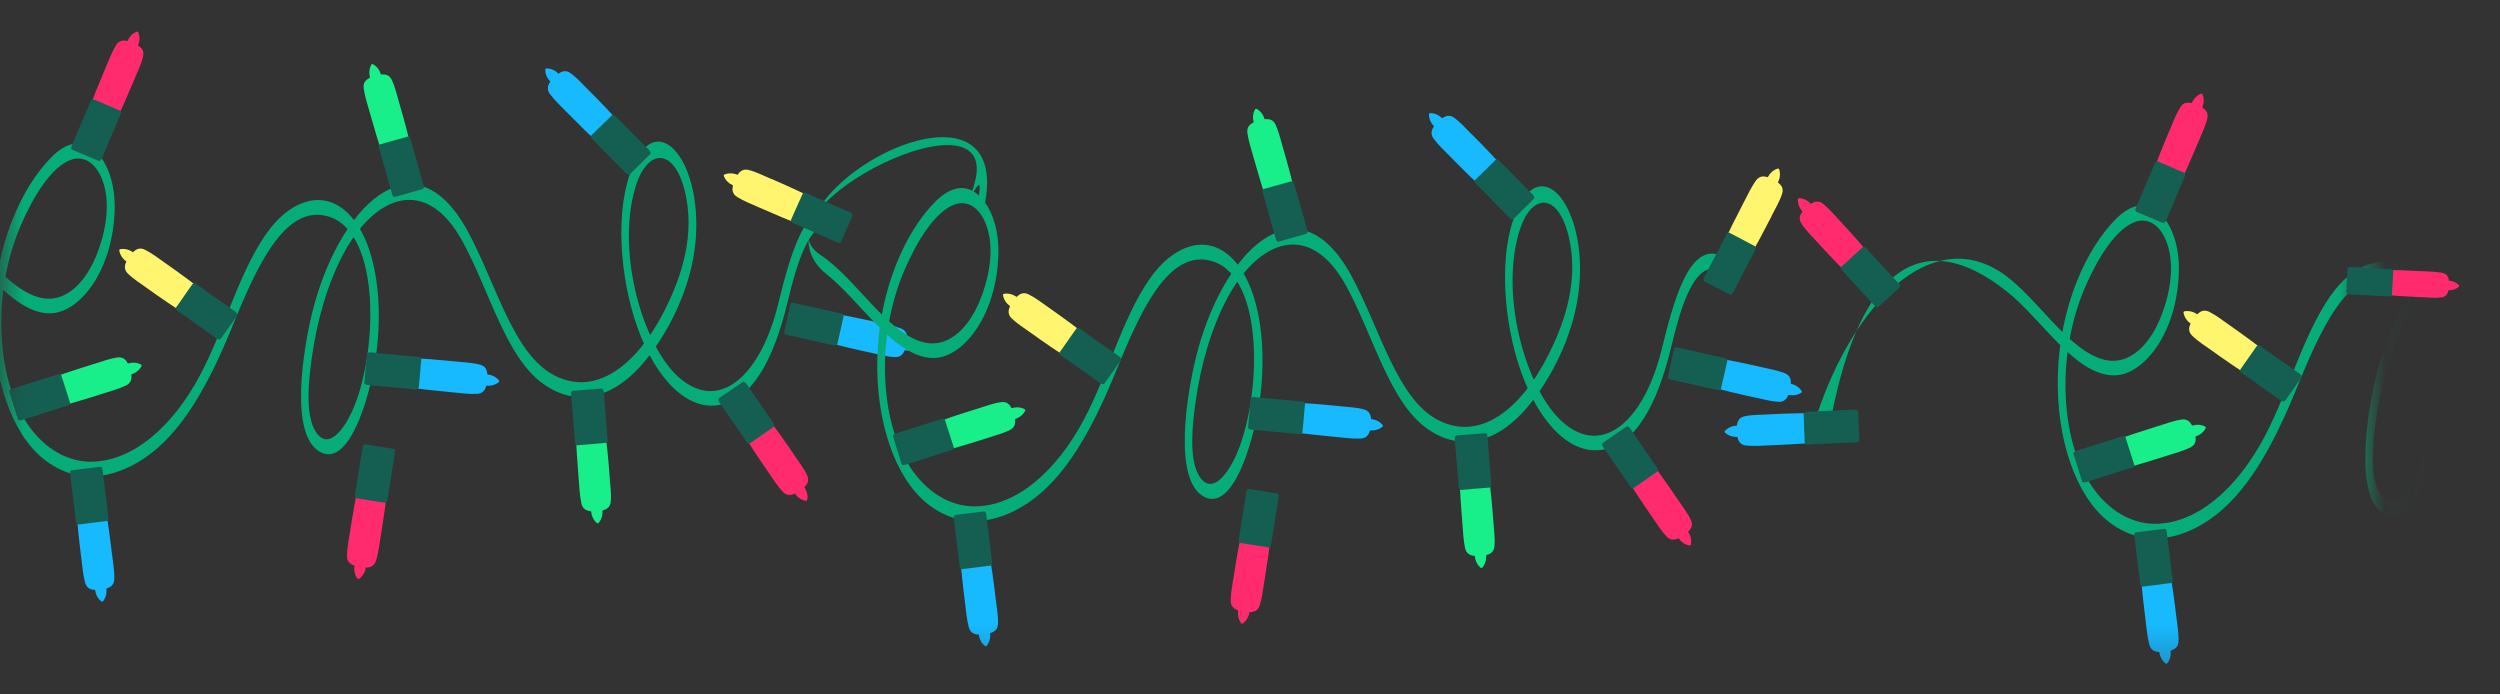<svg width="54" height="15" viewBox="0 0 54 15" fill="none" xmlns="http://www.w3.org/2000/svg">
<rect x="0" y="0" width="54" height="15" fill="#333333" stroke="none"/>
<mask id="mask0_9737_1247" style="mask-type:alpha" maskUnits="userSpaceOnUse" x="0" y="0" width="52" height="15">
<rect width="51.037" height="14.686" fill="#D9D9D9"/>
</mask>
<g mask="url(#mask0_9737_1247)">
<path d="M39.514 9.243C40.088 5.984 41.407 4.747 43.357 6.303C44.109 6.904 44.806 8.079 45.636 8.108C46.296 8.132 47.037 7.186 47.064 5.851C47.075 5.306 46.908 4.841 46.642 4.598C46.326 4.309 45.989 4.449 45.71 4.724C45.06 5.369 44.491 6.622 44.45 8.099C44.412 9.484 44.838 10.703 45.529 11.254C46.239 11.821 47.031 11.69 47.703 11.239C48.511 10.699 49.084 9.666 49.594 8.419C50.099 7.184 50.72 5.723 51.685 6.018C52.84 6.37 52.745 9.027 52.184 10.244C52.022 10.594 51.682 11.081 51.414 10.677C51.171 10.311 51.256 9.554 51.316 9.108C51.434 8.237 51.676 7.44 52.006 6.822C52.673 5.572 53.791 5.099 54.587 6.571C55.171 7.651 55.513 9.045 56.311 9.624C57.074 10.178 57.886 9.91 58.52 9.139C59.069 8.47 59.78 7.174 59.599 5.727C59.459 4.603 58.809 3.966 58.356 4.743C57.861 5.591 57.946 7.102 58.283 8.194C58.655 9.396 59.338 10.167 60.045 10.098C60.822 10.023 61.297 9.118 61.599 7.868C61.798 7.041 62.104 5.91 62.706 6.239C62.813 6.298 62.838 5.984 62.732 5.926C61.983 5.514 61.635 6.946 61.384 7.951C61.013 9.436 60.126 10.279 59.239 9.481C58.483 8.802 57.899 6.833 58.302 5.418C58.565 4.496 59.209 4.502 59.415 5.638C59.586 6.579 59.238 7.467 58.933 8.066C58.339 9.228 57.459 9.918 56.557 9.447C55.669 8.983 55.312 7.483 54.693 6.34C53.504 4.145 51.875 5.87 51.329 8.105C51.148 8.846 50.814 10.767 51.522 11.113C52.127 11.409 52.557 9.979 52.696 9.107C52.873 7.995 52.751 6.622 52.133 5.977C51.589 5.41 50.906 5.674 50.446 6.249C49.808 7.043 49.454 8.407 48.925 9.414C48.317 10.57 47.438 11.319 46.538 11.314C45.692 11.31 44.754 10.492 44.627 8.689C44.562 7.758 44.747 6.874 45.04 6.199C45.306 5.586 45.702 4.933 46.133 4.788C46.376 4.706 46.662 4.827 46.813 5.267C46.997 5.802 46.835 6.46 46.661 6.879C46.383 7.546 45.928 7.886 45.462 7.773C44.655 7.577 43.987 6.387 43.223 5.884C41.691 4.875 40.037 6.586 39.256 8.933C39.064 9.512 39.489 8.45 39.376 9.108C39.347 9.28 39.485 9.419 39.516 9.247L39.514 9.243Z" fill="#07AD79"/>
<path d="M39.251 5.227C39.497 5.498 39.751 5.764 40.009 6.024C40.012 6.027 40.015 6.03 40.02 6.03C40.027 6.034 40.036 6.033 40.044 6.026C40.185 5.892 40.328 5.761 40.473 5.632C40.483 5.623 40.483 5.607 40.474 5.597C40.237 5.317 39.994 5.042 39.744 4.773C39.628 4.649 39.516 4.515 39.385 4.408C39.292 4.332 39.207 4.343 39.117 4.403C39.049 4.332 38.961 4.283 38.861 4.281C38.847 4.28 38.836 4.291 38.834 4.305C38.829 4.405 38.87 4.497 38.934 4.571C38.871 4.652 38.849 4.734 38.91 4.829C39.003 4.974 39.135 5.1 39.251 5.227Z" fill="#FF2B6E"/>
<path d="M39.873 5.931C39.907 5.968 39.942 6.007 39.978 6.045C40.051 6.125 40.125 6.205 40.198 6.285C40.269 6.363 40.342 6.44 40.413 6.519C40.457 6.566 40.524 6.657 40.568 6.635C40.568 6.635 40.569 6.635 40.57 6.634C40.706 6.509 40.843 6.385 40.979 6.258C40.994 6.244 41.008 6.231 41.024 6.217C41.037 6.205 41.05 6.195 41.04 6.166C41.029 6.136 40.996 6.106 40.973 6.081C40.937 6.042 40.901 6.003 40.865 5.964C40.736 5.824 40.607 5.685 40.477 5.545C40.446 5.51 40.413 5.474 40.381 5.44C40.354 5.41 40.32 5.366 40.289 5.344C40.247 5.317 40.229 5.344 40.211 5.36C40.159 5.406 40.108 5.454 40.057 5.501C39.998 5.556 39.939 5.611 39.88 5.665C39.855 5.689 39.83 5.712 39.804 5.735C39.795 5.744 39.784 5.754 39.773 5.763C39.754 5.782 39.765 5.807 39.786 5.833C39.797 5.846 39.814 5.864 39.826 5.877C39.841 5.894 39.857 5.911 39.872 5.928L39.873 5.931Z" fill="#145F52"/>
<path d="M47.01 13.335C46.968 12.97 46.916 12.607 46.857 12.245C46.857 12.241 46.855 12.238 46.852 12.234C46.848 12.228 46.84 12.223 46.83 12.224C46.638 12.251 46.445 12.274 46.252 12.295C46.239 12.296 46.229 12.309 46.231 12.322C46.261 12.688 46.3 13.053 46.346 13.417C46.368 13.584 46.381 13.759 46.426 13.924C46.456 14.039 46.533 14.079 46.64 14.083C46.654 14.18 46.698 14.271 46.778 14.331C46.788 14.34 46.804 14.338 46.812 14.327C46.876 14.249 46.896 14.151 46.886 14.053C46.984 14.024 47.051 13.969 47.056 13.856C47.063 13.685 47.03 13.505 47.011 13.335L47.01 13.335Z" fill="#17B9FF"/>
<path d="M46.914 12.4C46.907 12.348 46.902 12.298 46.895 12.246C46.882 12.138 46.869 12.031 46.856 11.923C46.843 11.817 46.83 11.712 46.816 11.607C46.808 11.542 46.808 11.429 46.759 11.423C46.759 11.423 46.758 11.423 46.757 11.423C46.573 11.445 46.39 11.466 46.205 11.49C46.185 11.492 46.166 11.495 46.145 11.498C46.127 11.5 46.111 11.5 46.103 11.531C46.095 11.561 46.104 11.605 46.11 11.639C46.116 11.691 46.123 11.743 46.128 11.796C46.152 11.985 46.177 12.173 46.199 12.362C46.206 12.41 46.211 12.457 46.217 12.504C46.221 12.544 46.223 12.6 46.236 12.636C46.254 12.682 46.285 12.67 46.308 12.668C46.378 12.66 46.447 12.652 46.515 12.642C46.595 12.631 46.675 12.621 46.755 12.61C46.789 12.606 46.824 12.602 46.858 12.598C46.871 12.597 46.886 12.595 46.899 12.593C46.926 12.589 46.931 12.561 46.929 12.527C46.928 12.511 46.925 12.486 46.923 12.469C46.921 12.446 46.919 12.424 46.915 12.401L46.914 12.4Z" fill="#145F52"/>
<path d="M47.764 7.565C48.062 7.779 48.365 7.985 48.673 8.185C48.677 8.188 48.681 8.189 48.684 8.189C48.693 8.19 48.701 8.188 48.707 8.179C48.817 8.019 48.929 7.861 49.043 7.704C49.051 7.693 49.048 7.678 49.038 7.67C48.747 7.447 48.452 7.229 48.151 7.019C48.013 6.922 47.875 6.814 47.724 6.737C47.618 6.684 47.536 6.712 47.461 6.789C47.379 6.734 47.282 6.705 47.184 6.724C47.172 6.726 47.163 6.738 47.164 6.752C47.179 6.851 47.239 6.932 47.317 6.99C47.273 7.082 47.268 7.167 47.348 7.248C47.47 7.369 47.624 7.465 47.764 7.565Z" fill="#FFF56E"/>
<path d="M48.52 8.124C48.563 8.154 48.605 8.184 48.648 8.214C48.736 8.277 48.825 8.34 48.913 8.403C49 8.464 49.087 8.525 49.173 8.587C49.226 8.623 49.31 8.699 49.348 8.667C49.348 8.667 49.349 8.666 49.35 8.666C49.458 8.515 49.565 8.364 49.671 8.213C49.683 8.197 49.694 8.18 49.705 8.164C49.715 8.149 49.727 8.137 49.71 8.111C49.693 8.084 49.654 8.061 49.627 8.042C49.584 8.011 49.541 7.98 49.498 7.95C49.342 7.841 49.185 7.732 49.03 7.622C48.991 7.594 48.953 7.568 48.914 7.54C48.882 7.516 48.839 7.479 48.803 7.465C48.757 7.446 48.745 7.477 48.731 7.497C48.69 7.554 48.65 7.612 48.611 7.668C48.565 7.734 48.519 7.801 48.472 7.866C48.453 7.895 48.433 7.923 48.413 7.95C48.406 7.961 48.396 7.974 48.389 7.985C48.373 8.007 48.39 8.03 48.416 8.051C48.43 8.061 48.45 8.077 48.464 8.086C48.483 8.099 48.501 8.112 48.52 8.126L48.52 8.124Z" fill="#145F52"/>
<path d="M46.62 9.201C46.269 9.309 45.921 9.425 45.576 9.549C45.571 9.55 45.569 9.553 45.566 9.555C45.56 9.56 45.556 9.57 45.559 9.579C45.62 9.764 45.679 9.948 45.734 10.135C45.738 10.148 45.752 10.155 45.766 10.151C46.12 10.056 46.472 9.952 46.821 9.838C46.982 9.787 47.151 9.742 47.304 9.669C47.412 9.618 47.438 9.535 47.423 9.429C47.517 9.397 47.598 9.337 47.643 9.248C47.649 9.236 47.644 9.222 47.632 9.215C47.544 9.167 47.443 9.165 47.349 9.193C47.303 9.102 47.237 9.047 47.125 9.062C46.955 9.085 46.784 9.151 46.621 9.202L46.62 9.201Z" fill="#18EE8A"/>
<path d="M45.717 9.466C45.667 9.481 45.617 9.496 45.568 9.511C45.465 9.544 45.362 9.576 45.258 9.609C45.157 9.641 45.056 9.673 44.955 9.705C44.893 9.725 44.782 9.746 44.785 9.795C44.785 9.795 44.785 9.796 44.786 9.798C44.841 9.974 44.895 10.152 44.952 10.327C44.957 10.347 44.964 10.365 44.97 10.385C44.975 10.402 44.979 10.419 45.01 10.421C45.041 10.423 45.082 10.406 45.115 10.396C45.166 10.38 45.216 10.365 45.266 10.348C45.448 10.292 45.629 10.233 45.811 10.175C45.856 10.161 45.901 10.146 45.947 10.132C45.985 10.12 46.04 10.109 46.073 10.09C46.116 10.063 46.099 10.036 46.091 10.012C46.071 9.945 46.049 9.88 46.028 9.812C46.004 9.736 45.979 9.659 45.954 9.583C45.944 9.55 45.934 9.517 45.923 9.484C45.919 9.471 45.915 9.457 45.91 9.444C45.902 9.418 45.873 9.418 45.841 9.426C45.825 9.43 45.801 9.438 45.785 9.443C45.763 9.449 45.741 9.457 45.72 9.464L45.717 9.466Z" fill="#145F52"/>
<path d="M38.204 8.95C38.57 8.931 38.937 8.922 39.304 8.921C39.309 8.92 39.313 8.921 39.317 8.923C39.324 8.927 39.33 8.934 39.33 8.944C39.336 9.139 39.344 9.333 39.356 9.526C39.356 9.54 39.345 9.551 39.332 9.552C38.966 9.583 38.6 9.605 38.233 9.619C38.064 9.625 37.891 9.641 37.721 9.624C37.603 9.612 37.55 9.544 37.528 9.438C37.43 9.441 37.332 9.412 37.26 9.344C37.249 9.335 37.249 9.319 37.258 9.309C37.324 9.235 37.419 9.198 37.517 9.192C37.529 9.09 37.571 9.015 37.682 8.992C37.851 8.956 38.032 8.96 38.205 8.951L38.204 8.95Z" fill="#17B9FF"/>
<path d="M39.143 8.889C39.195 8.887 39.248 8.884 39.299 8.882C39.407 8.877 39.515 8.873 39.624 8.867C39.731 8.863 39.836 8.858 39.942 8.854C40.007 8.852 40.119 8.833 40.133 8.881C40.133 8.881 40.134 8.881 40.134 8.883C40.142 9.068 40.151 9.252 40.159 9.437C40.161 9.457 40.16 9.478 40.162 9.498C40.162 9.515 40.165 9.532 40.136 9.545C40.108 9.559 40.063 9.556 40.029 9.558C39.976 9.561 39.923 9.563 39.871 9.566C39.681 9.574 39.49 9.58 39.301 9.589C39.252 9.591 39.206 9.593 39.158 9.595C39.119 9.597 39.062 9.605 39.025 9.598C38.975 9.589 38.983 9.556 38.981 9.533C38.978 9.463 38.975 9.394 38.972 9.324C38.969 9.243 38.966 9.162 38.964 9.082C38.963 9.048 38.961 9.013 38.96 8.979C38.959 8.965 38.958 8.95 38.959 8.937C38.957 8.91 38.984 8.899 39.018 8.896C39.035 8.894 39.06 8.894 39.077 8.893C39.099 8.892 39.123 8.89 39.145 8.889L39.143 8.889Z" fill="#145F52"/>
<path d="M47.492 3.047C47.351 3.386 47.203 3.722 47.047 4.054C47.045 4.058 47.043 4.061 47.04 4.063C47.033 4.069 47.026 4.071 47.015 4.067C46.837 3.989 46.659 3.914 46.479 3.84C46.466 3.835 46.461 3.821 46.466 3.808C46.595 3.465 46.731 3.124 46.875 2.787C46.942 2.631 47.002 2.466 47.09 2.322C47.151 2.219 47.236 2.202 47.341 2.226C47.381 2.136 47.448 2.061 47.541 2.025C47.553 2.02 47.567 2.026 47.573 2.039C47.613 2.131 47.605 2.232 47.569 2.323C47.655 2.378 47.704 2.447 47.678 2.558C47.638 2.726 47.558 2.888 47.492 3.047Z" fill="#FF2B6E"/>
<path d="M47.143 3.921C47.123 3.968 47.103 4.016 47.082 4.064C47.041 4.164 46.998 4.264 46.956 4.364C46.914 4.462 46.874 4.559 46.832 4.657C46.807 4.717 46.775 4.825 46.726 4.818C46.726 4.818 46.725 4.818 46.724 4.818C46.553 4.746 46.382 4.675 46.212 4.602C46.193 4.594 46.175 4.586 46.157 4.578C46.141 4.571 46.124 4.566 46.125 4.535C46.125 4.503 46.147 4.464 46.16 4.433C46.179 4.384 46.2 4.335 46.221 4.287C46.295 4.111 46.37 3.936 46.445 3.762C46.464 3.717 46.482 3.674 46.501 3.63C46.517 3.593 46.533 3.539 46.555 3.509C46.584 3.469 46.61 3.489 46.633 3.498C46.699 3.524 46.763 3.551 46.827 3.579C46.901 3.611 46.974 3.643 47.049 3.675C47.08 3.689 47.112 3.702 47.143 3.716C47.155 3.72 47.17 3.726 47.182 3.731C47.207 3.742 47.204 3.771 47.193 3.802C47.187 3.818 47.177 3.842 47.17 3.857C47.161 3.878 47.152 3.899 47.144 3.92L47.143 3.921Z" fill="#145F52"/>
<path d="M-5.073 7.902C-4.499 4.643 -3.18 3.406 -1.23 4.962C-0.478 5.563 0.219 6.738 1.049 6.768C1.709 6.791 2.449 5.845 2.477 4.51C2.488 3.966 2.321 3.501 2.055 3.258C1.739 2.969 1.402 3.108 1.123 3.383C0.472 4.029 -0.097 5.282 -0.138 6.758C-0.176 8.143 0.25 9.362 0.941 9.914C1.651 10.48 2.444 10.349 3.116 9.898C3.923 9.358 4.497 8.326 5.007 7.078C5.512 5.843 6.132 4.382 7.097 4.677C8.252 5.029 8.158 7.686 7.597 8.903C7.435 9.254 7.095 9.74 6.826 9.336C6.583 8.97 6.669 8.213 6.729 7.768C6.847 6.896 7.088 6.099 7.419 5.481C8.086 4.231 9.204 3.758 10 5.231C10.584 6.311 10.925 7.704 11.723 8.283C12.487 8.838 13.298 8.569 13.932 7.798C14.481 7.129 15.193 5.833 15.012 4.387C14.872 3.262 14.221 2.625 13.769 3.402C13.274 4.25 13.359 5.762 13.696 6.853C14.067 8.055 14.751 8.826 15.458 8.758C16.234 8.683 16.709 7.778 17.011 6.527C17.211 5.7 17.517 4.569 18.119 4.898C18.225 4.957 18.251 4.643 18.145 4.585C17.396 4.174 17.048 5.606 16.797 6.611C16.426 8.095 15.539 8.938 14.652 8.141C13.896 7.461 13.312 5.492 13.715 4.077C13.978 3.155 14.622 3.161 14.828 4.297C14.998 5.238 14.651 6.126 14.345 6.725C13.751 7.888 12.872 8.578 11.97 8.106C11.081 7.642 10.725 6.142 10.105 4.999C8.917 2.805 7.288 4.53 6.741 6.764C6.56 7.505 6.227 9.426 6.934 9.772C7.539 10.068 7.97 8.638 8.108 7.767C8.285 6.654 8.163 5.281 7.546 4.637C7.001 4.069 6.318 4.333 5.858 4.908C5.22 5.702 4.867 7.066 4.338 8.073C3.73 9.23 2.851 9.978 1.95 9.973C1.105 9.969 0.167 9.152 0.04 7.349C-0.026 6.417 0.159 5.533 0.453 4.858C0.718 4.245 1.115 3.592 1.545 3.447C1.788 3.365 2.074 3.487 2.225 3.926C2.41 4.461 2.248 5.119 2.073 5.538C1.795 6.206 1.34 6.545 0.875 6.432C0.068 6.237 -0.601 5.046 -1.364 4.543C-2.897 3.534 -4.551 5.245 -5.331 7.592C-5.523 8.171 -5.098 7.11 -5.211 7.768C-5.241 7.939 -5.102 8.078 -5.072 7.906L-5.073 7.902Z" fill="#07AD79"/>
<path d="M2.422 11.994C2.38 11.63 2.329 11.266 2.27 10.905C2.27 10.9 2.267 10.897 2.265 10.894C2.261 10.887 2.253 10.882 2.243 10.884C2.05 10.91 1.858 10.934 1.665 10.954C1.651 10.955 1.642 10.968 1.644 10.982C1.674 11.347 1.712 11.713 1.759 12.076C1.78 12.244 1.793 12.419 1.838 12.583C1.869 12.698 1.946 12.738 2.053 12.742C2.067 12.839 2.111 12.931 2.19 12.99C2.201 12.999 2.217 12.997 2.225 12.986C2.289 12.909 2.309 12.81 2.298 12.712C2.396 12.683 2.463 12.628 2.468 12.516C2.476 12.344 2.443 12.165 2.423 11.994L2.422 11.994Z" fill="#17B9FF"/>
<path d="M2.326 11.059C2.32 11.008 2.315 10.957 2.308 10.905C2.295 10.797 2.282 10.69 2.268 10.582C2.255 10.476 2.242 10.372 2.229 10.266C2.221 10.202 2.221 10.088 2.172 10.082C2.172 10.082 2.171 10.082 2.169 10.082C1.986 10.104 1.802 10.126 1.618 10.149C1.597 10.152 1.578 10.154 1.558 10.157C1.54 10.159 1.523 10.159 1.516 10.19C1.507 10.22 1.517 10.264 1.522 10.298C1.529 10.351 1.535 10.402 1.541 10.455C1.564 10.645 1.589 10.832 1.612 11.022C1.618 11.069 1.623 11.116 1.629 11.163C1.634 11.203 1.635 11.259 1.649 11.295C1.666 11.341 1.697 11.329 1.721 11.327C1.791 11.319 1.859 11.311 1.928 11.301C2.008 11.29 2.088 11.28 2.168 11.27C2.201 11.265 2.236 11.261 2.27 11.257C2.284 11.256 2.298 11.254 2.312 11.252C2.339 11.248 2.344 11.221 2.342 11.187C2.341 11.17 2.337 11.145 2.336 11.128C2.334 11.105 2.331 11.083 2.328 11.06L2.326 11.059Z" fill="#145F52"/>
<path d="M13.17 10.313C13.144 9.948 13.107 9.582 13.063 9.217C13.063 9.213 13.061 9.21 13.059 9.206C13.054 9.199 13.048 9.194 13.036 9.195C12.843 9.213 12.649 9.228 12.456 9.241C12.442 9.241 12.433 9.254 12.433 9.267C12.447 9.634 12.47 9.999 12.501 10.365C12.516 10.534 12.521 10.709 12.558 10.874C12.585 10.99 12.659 11.034 12.767 11.044C12.777 11.141 12.817 11.234 12.894 11.298C12.904 11.307 12.92 11.306 12.929 11.296C12.996 11.221 13.019 11.123 13.015 11.025C13.114 11 13.182 10.949 13.192 10.836C13.208 10.664 13.182 10.484 13.169 10.313L13.17 10.313Z" fill="#18EE8A"/>
<path d="M13.113 9.375C13.11 9.323 13.105 9.272 13.102 9.22C13.094 9.111 13.085 9.003 13.077 8.895C13.069 8.789 13.059 8.683 13.05 8.578C13.044 8.513 13.05 8.4 13 8.392C13 8.392 12.999 8.392 12.998 8.392C12.813 8.407 12.629 8.42 12.444 8.436C12.424 8.437 12.405 8.439 12.384 8.44C12.366 8.442 12.349 8.442 12.34 8.471C12.33 8.502 12.338 8.545 12.34 8.579C12.344 8.632 12.348 8.684 12.353 8.737C12.368 8.927 12.385 9.116 12.4 9.306C12.404 9.354 12.408 9.401 12.412 9.449C12.415 9.489 12.413 9.545 12.425 9.581C12.441 9.629 12.472 9.618 12.497 9.616C12.566 9.612 12.636 9.606 12.705 9.599C12.785 9.592 12.866 9.585 12.946 9.579C12.98 9.575 13.015 9.573 13.049 9.569C13.062 9.569 13.077 9.567 13.091 9.566C13.118 9.564 13.125 9.535 13.124 9.503C13.124 9.486 13.121 9.461 13.12 9.444C13.119 9.421 13.117 9.398 13.116 9.376L13.113 9.375Z" fill="#145F52"/>
<path d="M3.176 6.224C3.474 6.438 3.778 6.644 4.085 6.844C4.089 6.847 4.093 6.848 4.096 6.848C4.105 6.85 4.113 6.847 4.12 6.839C4.229 6.678 4.342 6.52 4.456 6.364C4.464 6.352 4.46 6.337 4.451 6.329C4.16 6.106 3.865 5.888 3.564 5.678C3.425 5.581 3.287 5.473 3.136 5.397C3.03 5.343 2.949 5.371 2.873 5.448C2.791 5.393 2.695 5.364 2.597 5.383C2.584 5.385 2.575 5.397 2.577 5.411C2.592 5.51 2.651 5.591 2.73 5.65C2.685 5.742 2.68 5.826 2.76 5.907C2.883 6.029 3.037 6.124 3.176 6.224Z" fill="#FFF56E"/>
<path d="M3.933 6.783C3.976 6.813 4.018 6.843 4.06 6.873C4.149 6.936 4.237 6.999 4.326 7.062C4.413 7.123 4.5 7.184 4.586 7.246C4.638 7.283 4.723 7.358 4.761 7.326C4.761 7.326 4.762 7.326 4.763 7.325C4.87 7.174 4.978 7.023 5.084 6.872C5.096 6.856 5.106 6.839 5.118 6.823C5.128 6.809 5.139 6.796 5.123 6.77C5.106 6.743 5.067 6.721 5.04 6.701C4.997 6.67 4.954 6.639 4.91 6.609C4.754 6.5 4.598 6.391 4.442 6.281C4.404 6.254 4.365 6.227 4.327 6.199C4.295 6.176 4.252 6.138 4.216 6.124C4.17 6.105 4.158 6.137 4.144 6.156C4.102 6.213 4.063 6.271 4.023 6.327C3.977 6.394 3.931 6.46 3.885 6.526C3.866 6.554 3.845 6.582 3.826 6.609C3.818 6.62 3.809 6.633 3.801 6.644C3.785 6.667 3.803 6.689 3.829 6.71C3.842 6.721 3.863 6.736 3.876 6.745C3.896 6.758 3.914 6.771 3.932 6.785L3.933 6.783Z" fill="#145F52"/>
<path d="M2.033 7.86C1.682 7.968 1.334 8.084 0.989 8.209C0.984 8.21 0.982 8.213 0.979 8.215C0.973 8.22 0.969 8.229 0.972 8.239C1.033 8.423 1.092 8.608 1.147 8.794C1.151 8.807 1.166 8.814 1.179 8.811C1.533 8.715 1.885 8.611 2.234 8.498C2.395 8.446 2.565 8.401 2.718 8.328C2.825 8.277 2.851 8.194 2.836 8.088C2.93 8.056 3.011 7.997 3.056 7.908C3.062 7.896 3.057 7.882 3.045 7.874C2.957 7.826 2.856 7.824 2.762 7.852C2.716 7.761 2.65 7.706 2.538 7.721C2.368 7.745 2.197 7.81 2.034 7.861L2.033 7.86Z" fill="#18EE8A"/>
<path d="M1.13 8.125C1.08 8.14 1.03 8.156 0.982 8.171C0.878 8.203 0.775 8.235 0.671 8.268C0.57 8.3 0.469 8.332 0.368 8.365C0.306 8.384 0.195 8.405 0.198 8.455C0.198 8.455 0.198 8.456 0.199 8.457C0.254 8.633 0.309 8.811 0.365 8.987C0.37 9.006 0.377 9.024 0.383 9.044C0.388 9.061 0.392 9.078 0.423 9.08C0.454 9.083 0.495 9.065 0.528 9.055C0.579 9.04 0.629 9.024 0.679 9.008C0.861 8.951 1.042 8.892 1.224 8.834C1.269 8.82 1.315 8.806 1.36 8.791C1.398 8.779 1.453 8.768 1.486 8.749C1.529 8.723 1.512 8.696 1.504 8.672C1.484 8.604 1.463 8.539 1.442 8.472C1.417 8.395 1.392 8.318 1.367 8.242C1.357 8.21 1.347 8.176 1.336 8.144C1.333 8.13 1.328 8.116 1.323 8.104C1.315 8.078 1.286 8.077 1.254 8.085C1.238 8.09 1.214 8.097 1.198 8.102C1.176 8.108 1.154 8.116 1.133 8.123L1.13 8.125Z" fill="#145F52"/>
<path d="M8.22 11.604C8.28 11.242 8.332 10.878 8.375 10.515C8.374 10.511 8.374 10.507 8.374 10.503C8.371 10.495 8.366 10.488 8.355 10.487C8.163 10.459 7.971 10.428 7.78 10.394C7.766 10.391 7.754 10.401 7.752 10.414C7.679 10.773 7.614 11.134 7.559 11.497C7.533 11.664 7.498 11.836 7.495 12.005C7.493 12.125 7.556 12.184 7.658 12.219C7.644 12.316 7.66 12.416 7.721 12.497C7.729 12.508 7.744 12.51 7.755 12.502C7.837 12.445 7.885 12.356 7.902 12.259C8.004 12.259 8.083 12.224 8.119 12.118C8.174 11.955 8.191 11.773 8.22 11.604Z" fill="#FF2B6E"/>
<path d="M8.387 10.678C8.395 10.627 8.404 10.576 8.412 10.525C8.429 10.417 8.447 10.31 8.463 10.203C8.479 10.098 8.496 9.993 8.512 9.888C8.522 9.825 8.553 9.716 8.507 9.696C8.507 9.696 8.506 9.696 8.505 9.696C8.322 9.666 8.14 9.636 7.957 9.607C7.937 9.604 7.917 9.6 7.897 9.598C7.88 9.596 7.863 9.591 7.847 9.618C7.831 9.645 7.828 9.69 7.823 9.723C7.815 9.776 7.805 9.827 7.797 9.88C7.768 10.068 7.739 10.255 7.708 10.444C7.701 10.491 7.694 10.538 7.686 10.585C7.679 10.624 7.665 10.679 7.668 10.716C7.671 10.766 7.705 10.763 7.729 10.767C7.798 10.779 7.866 10.79 7.935 10.8C8.015 10.813 8.094 10.825 8.174 10.837C8.208 10.842 8.242 10.848 8.276 10.853C8.289 10.854 8.305 10.858 8.317 10.859C8.345 10.863 8.358 10.838 8.365 10.805C8.369 10.789 8.373 10.764 8.375 10.747C8.378 10.724 8.383 10.702 8.386 10.679L8.387 10.678Z" fill="#145F52"/>
<path d="M17.154 9.827C16.949 9.523 16.736 9.225 16.516 8.931C16.513 8.927 16.51 8.924 16.507 8.924C16.5 8.92 16.491 8.918 16.482 8.925C16.323 9.038 16.164 9.147 16.002 9.255C15.991 9.262 15.988 9.277 15.995 9.289C16.191 9.599 16.392 9.906 16.602 10.207C16.698 10.346 16.791 10.495 16.905 10.619C16.986 10.706 17.072 10.707 17.169 10.661C17.226 10.741 17.307 10.802 17.406 10.818C17.419 10.82 17.432 10.812 17.435 10.798C17.456 10.7 17.427 10.603 17.374 10.521C17.448 10.45 17.482 10.371 17.435 10.268C17.363 10.112 17.25 9.969 17.153 9.827L17.154 9.827Z" fill="#FF2B6E"/>
<path d="M16.638 9.042C16.609 8.999 16.579 8.956 16.55 8.913C16.489 8.824 16.427 8.734 16.366 8.645C16.306 8.558 16.246 8.47 16.186 8.383C16.15 8.33 16.096 8.229 16.05 8.247C16.05 8.247 16.049 8.246 16.048 8.247C15.896 8.352 15.742 8.455 15.591 8.561C15.574 8.572 15.558 8.584 15.541 8.595C15.526 8.605 15.512 8.613 15.517 8.644C15.524 8.675 15.552 8.709 15.571 8.737C15.601 8.781 15.63 8.824 15.661 8.868C15.768 9.024 15.878 9.181 15.986 9.337C16.013 9.377 16.039 9.415 16.066 9.455C16.089 9.488 16.116 9.537 16.144 9.564C16.182 9.597 16.203 9.572 16.224 9.559C16.282 9.52 16.339 9.48 16.396 9.44C16.462 9.394 16.529 9.348 16.594 9.301C16.623 9.282 16.65 9.262 16.679 9.242C16.69 9.235 16.703 9.226 16.713 9.219C16.736 9.203 16.728 9.175 16.71 9.147C16.701 9.132 16.687 9.111 16.678 9.098C16.665 9.079 16.652 9.06 16.64 9.041L16.638 9.042Z" fill="#145F52"/>
<path d="M9.853 7.809C9.488 7.772 9.122 7.743 8.756 7.722C8.752 7.722 8.748 7.722 8.744 7.725C8.736 7.728 8.73 7.735 8.729 7.745C8.713 7.938 8.695 8.131 8.674 8.324C8.672 8.338 8.683 8.349 8.696 8.352C9.059 8.402 9.424 8.443 9.789 8.476C9.958 8.491 10.131 8.516 10.3 8.508C10.419 8.503 10.476 8.437 10.503 8.332C10.601 8.339 10.699 8.317 10.775 8.252C10.786 8.243 10.787 8.228 10.779 8.218C10.716 8.14 10.624 8.098 10.527 8.086C10.52 7.985 10.482 7.907 10.373 7.878C10.206 7.833 10.024 7.827 9.853 7.809L9.853 7.809Z" fill="#17B9FF"/>
<path d="M8.918 7.699C8.866 7.694 8.815 7.689 8.763 7.684C8.656 7.673 8.547 7.663 8.44 7.653C8.334 7.643 8.229 7.633 8.123 7.622C8.059 7.616 7.947 7.593 7.931 7.639C7.931 7.639 7.93 7.64 7.929 7.642C7.912 7.826 7.893 8.01 7.876 8.194C7.873 8.214 7.872 8.234 7.871 8.254C7.869 8.271 7.866 8.289 7.893 8.303C7.922 8.317 7.966 8.318 7.999 8.321C8.052 8.327 8.105 8.331 8.157 8.336C8.346 8.355 8.536 8.372 8.726 8.388C8.773 8.392 8.821 8.397 8.867 8.402C8.907 8.405 8.962 8.418 9 8.411C9.049 8.404 9.044 8.372 9.047 8.348C9.054 8.279 9.061 8.209 9.067 8.139C9.074 8.059 9.081 7.979 9.087 7.899C9.091 7.864 9.093 7.83 9.097 7.796C9.098 7.783 9.1 7.767 9.1 7.755C9.103 7.727 9.077 7.716 9.043 7.711C9.026 7.709 9.001 7.706 8.984 7.704C8.962 7.702 8.939 7.7 8.916 7.696L8.918 7.699Z" fill="#145F52"/>
<path d="M8.623 2.222C8.726 2.574 8.82 2.929 8.907 3.286C8.907 3.291 8.907 3.294 8.908 3.298C8.906 3.307 8.902 3.314 8.891 3.317C8.703 3.367 8.517 3.42 8.331 3.476C8.317 3.48 8.304 3.472 8.3 3.459C8.185 3.111 8.079 2.76 7.98 2.407C7.935 2.244 7.879 2.077 7.856 1.91C7.84 1.792 7.895 1.725 7.992 1.678C7.967 1.583 7.972 1.482 8.022 1.396C8.029 1.384 8.044 1.38 8.055 1.386C8.143 1.433 8.201 1.517 8.23 1.611C8.331 1.599 8.414 1.623 8.462 1.725C8.536 1.88 8.575 2.058 8.623 2.223L8.623 2.222Z" fill="#18EE8A"/>
<path d="M8.9 3.121C8.914 3.171 8.928 3.22 8.942 3.27C8.973 3.375 9.003 3.479 9.031 3.584C9.06 3.686 9.089 3.788 9.118 3.89C9.135 3.952 9.179 4.057 9.136 4.082C9.136 4.082 9.135 4.082 9.134 4.082C8.955 4.134 8.778 4.185 8.6 4.235C8.581 4.241 8.561 4.246 8.542 4.251C8.525 4.256 8.508 4.262 8.49 4.237C8.47 4.213 8.462 4.169 8.453 4.136C8.439 4.085 8.424 4.035 8.409 3.984C8.357 3.801 8.306 3.617 8.255 3.434C8.242 3.388 8.229 3.342 8.216 3.297C8.205 3.259 8.183 3.206 8.182 3.168C8.179 3.119 8.213 3.118 8.237 3.111C8.303 3.091 8.37 3.072 8.437 3.053C8.515 3.032 8.592 3.01 8.671 2.989C8.704 2.981 8.736 2.971 8.77 2.962C8.782 2.959 8.798 2.953 8.81 2.95C8.837 2.943 8.853 2.967 8.864 2.998C8.869 3.014 8.876 3.038 8.881 3.055C8.887 3.077 8.894 3.099 8.9 3.121Z" fill="#145F52"/>
<path d="M18.814 7.62C18.455 7.543 18.098 7.457 17.744 7.362C17.739 7.361 17.735 7.359 17.733 7.356C17.726 7.351 17.722 7.343 17.725 7.333C17.77 7.144 17.812 6.954 17.852 6.764C17.854 6.75 17.869 6.742 17.881 6.745C18.242 6.811 18.602 6.883 18.959 6.965C19.124 7.003 19.297 7.034 19.456 7.093C19.567 7.135 19.6 7.215 19.594 7.323C19.69 7.347 19.776 7.399 19.828 7.484C19.836 7.495 19.832 7.511 19.821 7.518C19.737 7.573 19.637 7.584 19.541 7.565C19.502 7.66 19.442 7.72 19.328 7.714C19.157 7.705 18.981 7.655 18.814 7.619L18.814 7.62Z" fill="#17B9FF"/>
<path d="M17.892 7.434C17.842 7.423 17.791 7.411 17.741 7.4C17.635 7.376 17.529 7.352 17.423 7.329C17.32 7.306 17.216 7.282 17.113 7.259C17.051 7.245 16.938 7.233 16.936 7.183C16.936 7.183 16.936 7.182 16.936 7.181C16.976 7.001 17.015 6.819 17.056 6.639C17.06 6.619 17.065 6.6 17.069 6.58C17.073 6.563 17.075 6.546 17.105 6.54C17.137 6.535 17.178 6.549 17.212 6.557C17.263 6.568 17.315 6.579 17.367 6.591C17.553 6.632 17.738 6.675 17.923 6.717C17.969 6.728 18.016 6.738 18.062 6.749C18.102 6.758 18.157 6.763 18.191 6.781C18.237 6.803 18.222 6.832 18.216 6.855C18.202 6.923 18.186 6.992 18.171 7.06C18.152 7.138 18.134 7.216 18.116 7.296C18.108 7.329 18.101 7.362 18.094 7.396C18.091 7.408 18.088 7.423 18.085 7.436C18.079 7.462 18.051 7.465 18.017 7.46C18 7.458 17.976 7.451 17.959 7.448C17.937 7.443 17.914 7.438 17.892 7.434Z" fill="#145F52"/>
<path d="M2.905 1.707C2.764 2.045 2.616 2.382 2.46 2.713C2.458 2.718 2.456 2.72 2.453 2.722C2.447 2.728 2.439 2.73 2.428 2.726C2.25 2.648 2.072 2.573 1.892 2.5C1.879 2.495 1.874 2.48 1.879 2.468C2.008 2.124 2.144 1.784 2.288 1.446C2.355 1.29 2.416 1.126 2.503 0.981C2.564 0.879 2.649 0.861 2.754 0.885C2.794 0.796 2.861 0.72 2.954 0.684C2.966 0.679 2.98 0.685 2.986 0.698C3.026 0.79 3.018 0.891 2.982 0.982C3.068 1.037 3.117 1.106 3.091 1.217C3.051 1.385 2.971 1.547 2.905 1.707Z" fill="#FF2B6E"/>
<path d="M2.556 2.58C2.536 2.628 2.516 2.675 2.495 2.723C2.454 2.823 2.411 2.923 2.369 3.023C2.328 3.121 2.287 3.219 2.245 3.316C2.22 3.376 2.188 3.484 2.139 3.477C2.139 3.477 2.138 3.477 2.137 3.477C1.966 3.406 1.795 3.334 1.625 3.262C1.606 3.254 1.588 3.246 1.57 3.238C1.554 3.231 1.538 3.225 1.538 3.194C1.538 3.162 1.56 3.124 1.573 3.092C1.593 3.044 1.613 2.995 1.634 2.946C1.708 2.77 1.784 2.596 1.858 2.421C1.877 2.377 1.895 2.334 1.914 2.289C1.93 2.252 1.946 2.198 1.968 2.168C1.997 2.128 2.023 2.148 2.047 2.157C2.112 2.184 2.176 2.21 2.24 2.238C2.314 2.27 2.388 2.302 2.462 2.334C2.493 2.348 2.525 2.361 2.556 2.375C2.568 2.38 2.583 2.386 2.595 2.391C2.62 2.402 2.617 2.43 2.606 2.461C2.6 2.478 2.59 2.501 2.583 2.516C2.574 2.537 2.565 2.558 2.557 2.579L2.556 2.58Z" fill="#145F52"/>
<path d="M12.705 1.938C12.964 2.197 13.217 2.463 13.464 2.734C13.468 2.737 13.469 2.741 13.471 2.745C13.473 2.753 13.472 2.762 13.464 2.769C13.324 2.904 13.185 3.04 13.05 3.178C13.04 3.188 13.024 3.187 13.015 3.178C12.747 2.928 12.484 2.671 12.228 2.409C12.11 2.288 11.981 2.169 11.88 2.033C11.81 1.937 11.825 1.852 11.888 1.764C11.82 1.694 11.776 1.602 11.778 1.502C11.777 1.489 11.789 1.478 11.803 1.478C11.903 1.477 11.994 1.522 12.064 1.591C12.147 1.531 12.231 1.513 12.323 1.58C12.463 1.68 12.582 1.817 12.704 1.939L12.705 1.938Z" fill="#17B9FF"/>
<path d="M13.379 2.594C13.415 2.63 13.453 2.667 13.489 2.704C13.565 2.781 13.641 2.858 13.718 2.935C13.793 3.011 13.867 3.086 13.942 3.162C13.986 3.208 14.076 3.279 14.05 3.321C14.05 3.321 14.05 3.322 14.049 3.324C13.917 3.454 13.787 3.584 13.655 3.715C13.641 3.729 13.626 3.742 13.612 3.757C13.599 3.769 13.589 3.782 13.56 3.77C13.53 3.758 13.502 3.723 13.478 3.699C13.441 3.662 13.403 3.624 13.366 3.587C13.232 3.452 13.1 3.315 12.966 3.18C12.933 3.145 12.9 3.112 12.866 3.078C12.838 3.05 12.794 3.014 12.774 2.981C12.748 2.939 12.777 2.922 12.793 2.905C12.843 2.856 12.892 2.808 12.942 2.758C13 2.701 13.058 2.646 13.116 2.59C13.141 2.566 13.165 2.542 13.19 2.518C13.2 2.508 13.21 2.497 13.22 2.489C13.239 2.469 13.265 2.483 13.29 2.505C13.303 2.517 13.32 2.535 13.332 2.547C13.348 2.563 13.365 2.579 13.38 2.595L13.379 2.594Z" fill="#145F52"/>
<path d="M21.282 4.357C21.855 1.097 15.908 4.371 17.858 5.927C18.61 6.527 19.307 7.703 20.137 7.732C20.797 7.756 21.537 6.809 21.565 5.474C21.576 4.93 21.409 4.465 21.143 4.222C20.827 3.933 20.49 4.072 20.211 4.348C19.561 4.993 18.991 6.246 18.951 7.723C18.912 9.108 19.338 10.326 20.029 10.878C20.739 11.445 21.532 11.314 22.204 10.863C23.011 10.322 23.585 9.29 24.095 8.043C24.6 6.808 25.221 5.347 26.186 5.642C27.34 5.994 27.246 8.65 26.685 9.867C26.523 10.218 26.183 10.704 25.914 10.3C25.671 9.935 25.757 9.178 25.817 8.732C25.935 7.861 26.177 7.064 26.507 6.445C27.174 5.196 28.292 4.723 29.088 6.195C29.672 7.275 30.014 8.668 30.811 9.248C31.575 9.802 32.386 9.534 33.02 8.762C33.569 8.093 34.281 6.797 34.1 5.351C33.96 4.226 33.309 3.59 32.857 4.367C32.362 5.215 32.447 6.726 32.784 7.817C33.155 9.02 33.839 9.791 34.546 9.722C35.322 9.647 35.797 8.742 36.099 7.491C36.299 6.664 36.605 5.534 37.207 5.863C37.313 5.922 37.339 5.608 37.233 5.55C36.484 5.138 36.136 6.57 35.885 7.575C35.514 9.06 34.627 9.903 33.74 9.105C32.984 8.426 32.4 6.456 32.803 5.042C33.066 4.12 33.71 4.126 33.916 5.261C34.086 6.202 33.739 7.091 33.433 7.689C32.839 8.852 31.96 9.542 31.058 9.071C30.169 8.606 29.813 7.106 29.193 5.963C28.005 3.769 26.376 5.494 25.83 7.729C25.648 8.47 25.315 10.391 26.022 10.737C26.627 11.033 27.058 9.602 27.197 8.731C27.373 7.618 27.252 6.245 26.634 5.601C26.09 5.034 25.407 5.298 24.947 5.872C24.308 6.667 23.955 8.031 23.426 9.037C22.818 10.194 21.939 10.943 21.038 10.938C20.193 10.934 19.255 10.116 19.128 8.313C19.062 7.382 19.247 6.497 19.541 5.823C19.806 5.21 20.203 4.556 20.633 4.412C20.877 4.33 21.162 4.451 21.314 4.891C21.498 5.426 21.336 6.083 21.162 6.502C20.883 7.17 20.428 7.51 19.963 7.397C19.156 7.201 18.487 6.011 17.724 5.508C16.191 4.498 21.804 1.7 21.024 4.047C20.832 4.626 21.256 3.564 21.143 4.222C21.113 4.393 21.253 4.533 21.283 4.36L21.282 4.357Z" fill="#07AD79"/>
<path d="M21.51 12.959C21.468 12.594 21.417 12.231 21.358 11.869C21.358 11.865 21.355 11.861 21.353 11.858C21.349 11.851 21.34 11.846 21.33 11.848C21.138 11.874 20.946 11.898 20.753 11.919C20.739 11.92 20.73 11.933 20.732 11.946C20.762 12.312 20.8 12.677 20.847 13.04C20.868 13.208 20.881 13.383 20.926 13.547C20.957 13.662 21.034 13.703 21.141 13.707C21.154 13.803 21.199 13.895 21.278 13.955C21.289 13.963 21.305 13.961 21.313 13.95C21.376 13.873 21.397 13.774 21.386 13.676C21.484 13.648 21.551 13.593 21.556 13.48C21.564 13.308 21.53 13.129 21.511 12.959L21.51 12.959Z" fill="#17B9FF"/>
<path d="M21.414 12.024C21.408 11.972 21.402 11.921 21.396 11.87C21.383 11.762 21.37 11.655 21.356 11.546C21.343 11.441 21.33 11.336 21.317 11.23C21.309 11.166 21.309 11.053 21.259 11.046C21.259 11.046 21.258 11.047 21.257 11.047C21.074 11.069 20.89 11.09 20.706 11.114C20.685 11.116 20.666 11.118 20.646 11.122C20.628 11.124 20.611 11.124 20.604 11.155C20.595 11.185 20.605 11.229 20.61 11.262C20.617 11.315 20.623 11.367 20.629 11.42C20.652 11.609 20.677 11.797 20.7 11.986C20.706 12.033 20.711 12.081 20.717 12.128C20.722 12.167 20.723 12.224 20.737 12.259C20.754 12.306 20.785 12.294 20.809 12.291C20.879 12.284 20.947 12.275 21.016 12.265C21.096 12.255 21.176 12.245 21.256 12.234C21.289 12.23 21.324 12.226 21.358 12.221C21.372 12.22 21.386 12.218 21.4 12.216C21.427 12.213 21.432 12.185 21.43 12.151C21.429 12.134 21.425 12.11 21.424 12.092C21.422 12.07 21.419 12.047 21.416 12.025L21.414 12.024Z" fill="#145F52"/>
<path d="M32.258 11.278C32.231 10.912 32.195 10.546 32.151 10.182C32.151 10.177 32.149 10.174 32.147 10.171C32.142 10.164 32.136 10.158 32.124 10.159C31.931 10.178 31.737 10.193 31.544 10.205C31.53 10.205 31.521 10.219 31.521 10.231C31.535 10.598 31.558 10.964 31.589 11.329C31.604 11.498 31.609 11.674 31.646 11.839C31.672 11.954 31.747 11.998 31.855 12.008C31.865 12.106 31.905 12.198 31.982 12.263C31.992 12.272 32.008 12.271 32.017 12.261C32.084 12.186 32.107 12.087 32.103 11.99C32.202 11.965 32.27 11.914 32.28 11.801C32.296 11.629 32.27 11.449 32.257 11.278L32.258 11.278Z" fill="#18EE8A"/>
<path d="M32.201 10.339C32.198 10.287 32.193 10.236 32.19 10.184C32.182 10.075 32.173 9.968 32.164 9.859C32.157 9.754 32.147 9.647 32.138 9.542C32.132 9.478 32.138 9.364 32.088 9.357C32.088 9.357 32.087 9.357 32.086 9.357C31.901 9.372 31.717 9.384 31.532 9.4C31.512 9.401 31.493 9.404 31.472 9.405C31.454 9.406 31.437 9.406 31.428 9.436C31.418 9.466 31.426 9.509 31.428 9.543C31.432 9.596 31.436 9.648 31.441 9.702C31.456 9.892 31.473 10.081 31.488 10.271C31.491 10.318 31.496 10.366 31.5 10.414C31.503 10.453 31.501 10.51 31.513 10.546C31.529 10.594 31.56 10.582 31.585 10.581C31.654 10.576 31.724 10.571 31.793 10.564C31.873 10.557 31.954 10.55 32.034 10.543C32.068 10.54 32.103 10.537 32.137 10.534C32.15 10.534 32.165 10.532 32.179 10.53C32.206 10.528 32.213 10.5 32.212 10.467C32.212 10.45 32.209 10.425 32.208 10.408C32.207 10.386 32.205 10.363 32.204 10.34L32.201 10.339Z" fill="#145F52"/>
<path d="M22.264 7.188C22.562 7.402 22.866 7.609 23.173 7.809C23.177 7.811 23.181 7.812 23.184 7.813C23.193 7.814 23.201 7.811 23.207 7.803C23.317 7.643 23.429 7.485 23.544 7.328C23.552 7.317 23.548 7.302 23.538 7.294C23.248 7.071 22.953 6.853 22.652 6.643C22.513 6.546 22.375 6.437 22.224 6.361C22.118 6.307 22.037 6.336 21.961 6.413C21.879 6.358 21.783 6.329 21.685 6.347C21.672 6.349 21.663 6.362 21.665 6.375C21.68 6.474 21.739 6.556 21.818 6.614C21.773 6.706 21.768 6.791 21.848 6.872C21.971 6.993 22.125 7.089 22.264 7.188Z" fill="#FFF56E"/>
<path d="M23.021 7.747C23.064 7.778 23.106 7.807 23.148 7.838C23.237 7.901 23.325 7.964 23.413 8.026C23.5 8.087 23.587 8.148 23.674 8.21C23.726 8.247 23.81 8.322 23.849 8.291C23.849 8.291 23.85 8.29 23.851 8.289C23.958 8.138 24.066 7.988 24.172 7.837C24.183 7.821 24.194 7.804 24.206 7.788C24.216 7.773 24.227 7.76 24.211 7.734C24.194 7.707 24.155 7.685 24.128 7.665C24.085 7.635 24.041 7.604 23.998 7.574C23.842 7.464 23.686 7.356 23.53 7.246C23.491 7.218 23.453 7.191 23.415 7.163C23.383 7.14 23.34 7.102 23.304 7.089C23.258 7.07 23.246 7.101 23.232 7.121C23.19 7.177 23.151 7.235 23.111 7.292C23.065 7.358 23.019 7.425 22.973 7.49C22.954 7.518 22.933 7.547 22.913 7.574C22.906 7.585 22.896 7.598 22.889 7.608C22.873 7.631 22.891 7.653 22.916 7.675C22.93 7.685 22.951 7.7 22.964 7.709C22.983 7.723 23.002 7.735 23.02 7.75L23.021 7.747Z" fill="#145F52"/>
<path d="M21.121 8.825C20.77 8.932 20.422 9.049 20.077 9.173C20.072 9.174 20.07 9.177 20.067 9.179C20.061 9.184 20.057 9.193 20.06 9.203C20.121 9.387 20.18 9.572 20.235 9.759C20.239 9.772 20.253 9.779 20.267 9.775C20.621 9.679 20.973 9.576 21.322 9.462C21.483 9.411 21.652 9.365 21.805 9.293C21.913 9.241 21.939 9.158 21.924 9.052C22.018 9.021 22.099 8.961 22.144 8.872C22.15 8.86 22.145 8.846 22.133 8.839C22.045 8.79 21.944 8.789 21.85 8.817C21.804 8.726 21.738 8.67 21.626 8.686C21.456 8.709 21.285 8.774 21.122 8.825L21.121 8.825Z" fill="#18EE8A"/>
<path d="M20.218 9.089C20.168 9.105 20.118 9.12 20.069 9.135C19.966 9.168 19.863 9.2 19.759 9.232C19.657 9.265 19.557 9.297 19.456 9.329C19.394 9.349 19.282 9.37 19.286 9.419C19.286 9.419 19.286 9.42 19.287 9.421C19.342 9.598 19.396 9.775 19.453 9.951C19.458 9.971 19.465 9.989 19.471 10.008C19.476 10.026 19.48 10.042 19.511 10.045C19.542 10.047 19.583 10.029 19.616 10.02C19.667 10.004 19.717 9.989 19.767 9.972C19.949 9.915 20.13 9.856 20.312 9.798C20.357 9.784 20.402 9.77 20.448 9.756C20.486 9.744 20.541 9.733 20.574 9.714C20.617 9.687 20.599 9.66 20.592 9.636C20.572 9.569 20.55 9.503 20.529 9.436C20.505 9.36 20.48 9.283 20.455 9.206C20.445 9.174 20.435 9.14 20.424 9.108C20.421 9.095 20.416 9.081 20.411 9.068C20.403 9.042 20.374 9.042 20.342 9.05C20.326 9.054 20.302 9.062 20.286 9.067C20.264 9.073 20.242 9.081 20.221 9.087L20.218 9.089Z" fill="#145F52"/>
<path d="M27.308 12.568C27.368 12.206 27.42 11.843 27.463 11.479C27.462 11.475 27.462 11.472 27.462 11.467C27.459 11.459 27.454 11.453 27.443 11.451C27.251 11.423 27.059 11.392 26.868 11.358C26.854 11.356 26.842 11.366 26.84 11.378C26.767 11.738 26.702 12.099 26.647 12.461C26.62 12.629 26.585 12.801 26.583 12.97C26.581 13.089 26.644 13.149 26.745 13.184C26.732 13.281 26.748 13.381 26.809 13.461C26.817 13.472 26.832 13.475 26.843 13.467C26.925 13.41 26.973 13.321 26.989 13.223C27.091 13.223 27.171 13.189 27.207 13.082C27.262 12.919 27.279 12.738 27.308 12.568Z" fill="#FF2B6E"/>
<path d="M27.475 11.643C27.483 11.591 27.491 11.541 27.5 11.489C27.517 11.382 27.535 11.275 27.551 11.167C27.567 11.062 27.584 10.958 27.6 10.853C27.61 10.79 27.641 10.68 27.595 10.66C27.595 10.66 27.594 10.66 27.593 10.66C27.41 10.63 27.228 10.6 27.045 10.572C27.025 10.568 27.005 10.565 26.985 10.563C26.968 10.56 26.951 10.556 26.935 10.583C26.919 10.61 26.916 10.654 26.911 10.687C26.903 10.74 26.893 10.792 26.885 10.844C26.855 11.032 26.827 11.22 26.796 11.409C26.789 11.456 26.782 11.502 26.774 11.55C26.767 11.588 26.753 11.644 26.756 11.681C26.759 11.731 26.793 11.727 26.817 11.732C26.886 11.743 26.954 11.754 27.023 11.765C27.103 11.777 27.182 11.789 27.262 11.802C27.296 11.806 27.33 11.812 27.364 11.817C27.377 11.819 27.393 11.822 27.405 11.824C27.433 11.828 27.446 11.802 27.453 11.77C27.456 11.754 27.461 11.729 27.463 11.711C27.466 11.688 27.471 11.667 27.474 11.644L27.475 11.643Z" fill="#145F52"/>
<path d="M36.242 10.792C36.037 10.488 35.824 10.189 35.604 9.895C35.601 9.891 35.598 9.888 35.595 9.888C35.587 9.885 35.578 9.883 35.57 9.89C35.411 10.002 35.252 10.112 35.089 10.219C35.078 10.226 35.076 10.242 35.083 10.254C35.279 10.564 35.48 10.871 35.689 11.171C35.786 11.311 35.879 11.459 35.993 11.583C36.074 11.671 36.16 11.672 36.257 11.626C36.314 11.705 36.395 11.767 36.494 11.782C36.507 11.785 36.52 11.776 36.523 11.762C36.543 11.664 36.515 11.567 36.462 11.486C36.536 11.415 36.57 11.335 36.523 11.233C36.451 11.076 36.338 10.933 36.241 10.791L36.242 10.792Z" fill="#FF2B6E"/>
<path d="M35.726 10.006C35.697 9.963 35.667 9.921 35.638 9.877C35.577 9.788 35.515 9.699 35.454 9.61C35.394 9.522 35.334 9.435 35.274 9.347C35.238 9.294 35.184 9.194 35.138 9.211C35.138 9.211 35.136 9.211 35.136 9.212C34.984 9.316 34.83 9.42 34.678 9.526C34.662 9.536 34.646 9.549 34.629 9.559C34.614 9.57 34.6 9.578 34.605 9.608C34.611 9.639 34.64 9.673 34.659 9.702C34.689 9.745 34.718 9.789 34.749 9.832C34.856 9.989 34.966 10.146 35.073 10.302C35.1 10.341 35.127 10.38 35.154 10.419C35.177 10.452 35.203 10.502 35.232 10.528C35.27 10.562 35.291 10.537 35.312 10.523C35.37 10.485 35.427 10.445 35.484 10.405C35.55 10.359 35.617 10.312 35.682 10.266C35.711 10.246 35.738 10.226 35.767 10.207C35.778 10.199 35.791 10.191 35.801 10.183C35.824 10.168 35.816 10.14 35.798 10.111C35.789 10.097 35.775 10.076 35.766 10.062C35.753 10.044 35.74 10.024 35.728 10.006L35.726 10.006Z" fill="#145F52"/>
<path d="M28.941 8.773C28.576 8.736 28.21 8.707 27.844 8.686C27.84 8.687 27.836 8.687 27.832 8.689C27.824 8.692 27.818 8.699 27.817 8.71C27.801 8.903 27.783 9.096 27.762 9.289C27.76 9.302 27.771 9.314 27.784 9.316C28.147 9.366 28.512 9.407 28.877 9.44C29.046 9.455 29.219 9.48 29.388 9.473C29.507 9.468 29.564 9.401 29.591 9.297C29.689 9.304 29.787 9.281 29.863 9.216C29.873 9.208 29.875 9.193 29.866 9.182C29.804 9.104 29.712 9.063 29.615 9.051C29.608 8.949 29.57 8.872 29.461 8.843C29.294 8.797 29.112 8.792 28.941 8.774L28.941 8.773Z" fill="#17B9FF"/>
<path d="M28.006 8.664C27.954 8.659 27.903 8.654 27.851 8.649C27.743 8.638 27.635 8.627 27.528 8.617C27.422 8.608 27.317 8.598 27.21 8.587C27.147 8.581 27.035 8.557 27.018 8.604C27.018 8.604 27.017 8.605 27.017 8.606C27 8.791 26.98 8.975 26.964 9.159C26.961 9.179 26.96 9.199 26.959 9.218C26.957 9.236 26.954 9.253 26.981 9.267C27.009 9.282 27.054 9.282 27.087 9.285C27.14 9.291 27.192 9.295 27.245 9.301C27.434 9.319 27.624 9.336 27.814 9.353C27.861 9.357 27.909 9.362 27.955 9.366C27.995 9.37 28.05 9.382 28.088 9.376C28.137 9.369 28.132 9.336 28.135 9.312C28.142 9.243 28.148 9.174 28.155 9.104C28.162 9.024 28.169 8.944 28.175 8.863C28.179 8.829 28.181 8.795 28.185 8.761C28.186 8.747 28.188 8.732 28.188 8.719C28.191 8.691 28.165 8.68 28.131 8.675C28.114 8.673 28.089 8.67 28.072 8.668C28.05 8.666 28.027 8.664 28.004 8.661L28.006 8.664Z" fill="#145F52"/>
<path d="M27.711 3.187C27.814 3.539 27.908 3.894 27.995 4.251C27.995 4.255 27.995 4.258 27.995 4.263C27.994 4.271 27.99 4.278 27.978 4.281C27.791 4.332 27.605 4.385 27.419 4.44C27.405 4.444 27.392 4.436 27.388 4.424C27.273 4.076 27.167 3.725 27.068 3.371C27.023 3.208 26.967 3.042 26.944 2.874C26.928 2.756 26.983 2.689 27.08 2.643C27.055 2.548 27.06 2.446 27.11 2.361C27.117 2.349 27.131 2.345 27.143 2.351C27.231 2.398 27.289 2.482 27.317 2.575C27.419 2.563 27.502 2.588 27.55 2.689C27.624 2.845 27.663 3.023 27.711 3.188L27.711 3.187Z" fill="#18EE8A"/>
<path d="M27.987 4.085C28.002 4.136 28.016 4.185 28.03 4.235C28.06 4.34 28.09 4.443 28.119 4.548C28.148 4.651 28.177 4.752 28.206 4.855C28.223 4.916 28.267 5.021 28.224 5.047C28.224 5.047 28.223 5.047 28.222 5.047C28.043 5.098 27.866 5.15 27.688 5.2C27.669 5.206 27.648 5.21 27.63 5.216C27.613 5.22 27.596 5.227 27.578 5.202C27.558 5.177 27.55 5.133 27.541 5.101C27.527 5.05 27.512 4.999 27.497 4.948C27.445 4.765 27.394 4.581 27.343 4.398C27.33 4.353 27.317 4.307 27.304 4.261C27.293 4.223 27.271 4.17 27.27 4.133C27.267 4.083 27.301 4.082 27.325 4.075C27.391 4.055 27.458 4.036 27.525 4.018C27.603 3.996 27.68 3.974 27.758 3.954C27.792 3.945 27.824 3.935 27.858 3.926C27.87 3.923 27.886 3.918 27.898 3.915C27.925 3.908 27.941 3.932 27.952 3.963C27.957 3.978 27.964 4.003 27.969 4.02C27.975 4.042 27.982 4.063 27.987 4.085Z" fill="#145F52"/>
<path d="M37.901 8.585C37.543 8.508 37.186 8.421 36.831 8.327C36.827 8.326 36.823 8.324 36.821 8.32C36.814 8.315 36.81 8.308 36.813 8.297C36.858 8.108 36.9 7.919 36.94 7.728C36.942 7.714 36.957 7.707 36.969 7.709C37.33 7.775 37.69 7.848 38.047 7.93C38.212 7.968 38.385 7.998 38.544 8.058C38.655 8.1 38.688 8.18 38.682 8.288C38.778 8.311 38.864 8.363 38.916 8.448C38.924 8.459 38.92 8.475 38.909 8.483C38.825 8.538 38.725 8.548 38.629 8.529C38.59 8.624 38.53 8.685 38.416 8.679C38.245 8.67 38.069 8.619 37.901 8.584L37.901 8.585Z" fill="#17B9FF"/>
<path d="M36.98 8.398C36.93 8.388 36.879 8.376 36.828 8.364C36.723 8.341 36.617 8.317 36.511 8.293C36.408 8.27 36.304 8.247 36.201 8.223C36.139 8.209 36.026 8.198 36.024 8.148C36.024 8.148 36.024 8.147 36.024 8.146C36.064 7.965 36.103 7.784 36.144 7.603C36.148 7.584 36.153 7.564 36.157 7.545C36.16 7.527 36.163 7.51 36.193 7.505C36.225 7.5 36.266 7.513 36.3 7.521C36.351 7.533 36.403 7.543 36.455 7.555C36.641 7.596 36.826 7.64 37.011 7.682C37.057 7.693 37.104 7.702 37.15 7.713C37.189 7.722 37.245 7.728 37.279 7.745C37.325 7.767 37.309 7.797 37.304 7.82C37.29 7.887 37.274 7.956 37.258 8.024C37.24 8.102 37.222 8.181 37.204 8.26C37.196 8.293 37.189 8.327 37.182 8.36C37.179 8.373 37.176 8.388 37.173 8.4C37.167 8.427 37.139 8.43 37.105 8.425C37.088 8.422 37.064 8.416 37.047 8.412C37.025 8.408 37.002 8.402 36.98 8.398Z" fill="#145F52"/>
<path d="M38.272 4.659C38.105 4.986 37.931 5.309 37.749 5.627C37.747 5.631 37.743 5.634 37.74 5.636C37.734 5.641 37.725 5.642 37.715 5.637C37.544 5.545 37.372 5.456 37.198 5.37C37.186 5.364 37.182 5.348 37.187 5.336C37.343 5.004 37.505 4.676 37.676 4.35C37.754 4.2 37.828 4.041 37.926 3.903C37.995 3.806 38.081 3.795 38.183 3.828C38.23 3.741 38.303 3.671 38.399 3.642C38.413 3.638 38.425 3.645 38.43 3.659C38.461 3.753 38.447 3.854 38.403 3.942C38.485 4.002 38.528 4.077 38.494 4.184C38.441 4.349 38.347 4.505 38.27 4.657L38.272 4.659Z" fill="#FFF56E"/>
<path d="M37.857 5.503C37.834 5.548 37.809 5.595 37.786 5.641C37.736 5.737 37.686 5.834 37.636 5.93C37.587 6.025 37.539 6.118 37.49 6.212C37.46 6.269 37.42 6.375 37.372 6.364C37.372 6.364 37.371 6.364 37.37 6.364C37.205 6.279 37.04 6.196 36.876 6.11C36.858 6.101 36.841 6.092 36.823 6.083C36.808 6.075 36.792 6.068 36.794 6.037C36.797 6.005 36.822 5.968 36.837 5.938C36.862 5.891 36.886 5.843 36.91 5.796C36.998 5.628 37.087 5.459 37.175 5.291C37.197 5.248 37.219 5.206 37.24 5.164C37.258 5.129 37.279 5.076 37.303 5.047C37.336 5.009 37.36 5.031 37.383 5.042C37.444 5.074 37.507 5.106 37.569 5.139C37.64 5.177 37.712 5.214 37.782 5.252C37.812 5.268 37.843 5.284 37.873 5.3C37.885 5.306 37.899 5.313 37.91 5.319C37.935 5.332 37.93 5.36 37.916 5.39C37.909 5.405 37.897 5.429 37.89 5.444C37.88 5.464 37.869 5.485 37.858 5.505L37.857 5.503Z" fill="#145F52"/>
<path d="M31.792 2.902C32.051 3.161 32.304 3.428 32.552 3.699C32.555 3.702 32.557 3.705 32.558 3.71C32.561 3.717 32.559 3.726 32.552 3.734C32.411 3.868 32.273 4.004 32.137 4.143C32.127 4.153 32.112 4.151 32.102 4.143C31.834 3.892 31.572 3.636 31.316 3.373C31.197 3.252 31.069 3.134 30.968 2.997C30.897 2.901 30.913 2.817 30.975 2.729C30.908 2.658 30.864 2.567 30.866 2.467C30.865 2.453 30.877 2.442 30.89 2.443C30.99 2.441 31.081 2.487 31.151 2.555C31.235 2.496 31.319 2.477 31.41 2.544C31.55 2.645 31.669 2.782 31.791 2.904L31.792 2.902Z" fill="#17B9FF"/>
<path d="M32.467 3.558C32.503 3.595 32.54 3.632 32.577 3.668C32.653 3.745 32.729 3.823 32.806 3.9C32.881 3.976 32.954 4.051 33.029 4.127C33.074 4.173 33.163 4.244 33.137 4.286C33.137 4.286 33.137 4.287 33.136 4.288C33.005 4.419 32.874 4.549 32.742 4.679C32.728 4.694 32.713 4.707 32.7 4.721C32.687 4.734 32.676 4.747 32.647 4.735C32.618 4.723 32.59 4.687 32.566 4.664C32.528 4.626 32.491 4.589 32.453 4.551C32.319 4.416 32.188 4.279 32.054 4.144C32.02 4.11 31.987 4.077 31.954 4.042C31.926 4.015 31.882 3.979 31.862 3.946C31.835 3.903 31.865 3.887 31.881 3.87C31.93 3.82 31.979 3.772 32.03 3.723C32.088 3.666 32.145 3.61 32.203 3.555C32.228 3.53 32.253 3.506 32.277 3.482C32.287 3.472 32.298 3.462 32.307 3.453C32.327 3.434 32.352 3.447 32.377 3.469C32.391 3.481 32.408 3.499 32.42 3.511C32.435 3.527 32.452 3.543 32.468 3.559L32.467 3.558Z" fill="#145F52"/>
<path d="M16.657 3.862C16.994 4.007 17.328 4.161 17.657 4.321C17.661 4.323 17.664 4.326 17.666 4.329C17.671 4.335 17.674 4.344 17.669 4.354C17.588 4.531 17.51 4.708 17.436 4.887C17.43 4.899 17.415 4.905 17.403 4.901C17.061 4.767 16.723 4.626 16.387 4.477C16.233 4.408 16.068 4.345 15.925 4.256C15.823 4.194 15.807 4.109 15.833 4.004C15.743 3.963 15.669 3.895 15.634 3.801C15.629 3.788 15.635 3.774 15.648 3.769C15.741 3.732 15.842 3.739 15.932 3.777C15.988 3.692 16.059 3.644 16.169 3.671C16.336 3.713 16.498 3.797 16.655 3.864L16.657 3.862Z" fill="#FFF56E"/>
<path d="M17.526 4.221C17.573 4.242 17.621 4.263 17.668 4.283C17.767 4.327 17.867 4.37 17.966 4.414C18.064 4.456 18.16 4.499 18.257 4.542C18.316 4.567 18.424 4.601 18.417 4.649C18.417 4.649 18.417 4.651 18.417 4.652C18.342 4.822 18.27 4.992 18.195 5.161C18.187 5.179 18.179 5.197 18.171 5.215C18.164 5.231 18.158 5.248 18.128 5.247C18.096 5.246 18.057 5.224 18.026 5.211C17.978 5.189 17.928 5.168 17.88 5.147C17.706 5.07 17.532 4.993 17.358 4.915C17.315 4.896 17.271 4.877 17.228 4.859C17.192 4.843 17.137 4.826 17.107 4.803C17.067 4.773 17.087 4.747 17.097 4.724C17.124 4.661 17.153 4.597 17.181 4.533C17.214 4.459 17.247 4.385 17.28 4.313C17.295 4.281 17.308 4.25 17.322 4.218C17.328 4.206 17.334 4.192 17.339 4.18C17.351 4.154 17.378 4.158 17.41 4.17C17.425 4.176 17.449 4.186 17.465 4.192C17.485 4.201 17.507 4.21 17.528 4.22L17.526 4.221Z" fill="#145F52"/>
</g>
<path d="M52.293 6.42C51.986 6.406 51.679 6.386 51.373 6.358C51.37 6.357 51.366 6.356 51.364 6.354C51.358 6.351 51.353 6.345 51.354 6.336C51.364 6.173 51.373 6.011 51.378 5.848C51.378 5.837 51.389 5.829 51.399 5.828C51.707 5.831 52.014 5.841 52.322 5.858C52.463 5.865 52.611 5.866 52.75 5.893C52.848 5.912 52.886 5.973 52.897 6.063C52.979 6.069 53.058 6.1 53.113 6.163C53.121 6.172 53.12 6.184 53.111 6.192C53.05 6.249 52.968 6.273 52.886 6.27C52.868 6.354 52.827 6.413 52.733 6.424C52.589 6.441 52.437 6.424 52.294 6.418L52.293 6.42Z" fill="#FF2B6E"/>
<path d="M51.507 6.397C51.464 6.395 51.419 6.393 51.377 6.391C51.286 6.386 51.195 6.382 51.104 6.377C51.015 6.373 50.926 6.368 50.838 6.364C50.784 6.361 50.69 6.367 50.681 6.327C50.681 6.327 50.681 6.326 50.68 6.325C50.688 6.17 50.694 6.015 50.702 5.86C50.703 5.844 50.704 5.827 50.705 5.81C50.706 5.796 50.705 5.781 50.73 5.773C50.755 5.763 50.791 5.77 50.82 5.771C50.864 5.773 50.909 5.775 50.953 5.777C51.112 5.785 51.272 5.794 51.431 5.803C51.471 5.806 51.511 5.807 51.55 5.809C51.583 5.811 51.631 5.808 51.661 5.816C51.702 5.828 51.693 5.854 51.693 5.875C51.69 5.933 51.687 5.992 51.684 6.051C51.68 6.118 51.676 6.186 51.672 6.252C51.67 6.281 51.669 6.31 51.667 6.339C51.666 6.35 51.666 6.363 51.665 6.374C51.664 6.397 51.641 6.403 51.613 6.403C51.599 6.403 51.577 6.402 51.563 6.401C51.544 6.401 51.524 6.4 51.505 6.399L51.507 6.397Z" fill="#145F52"/>
</svg>
